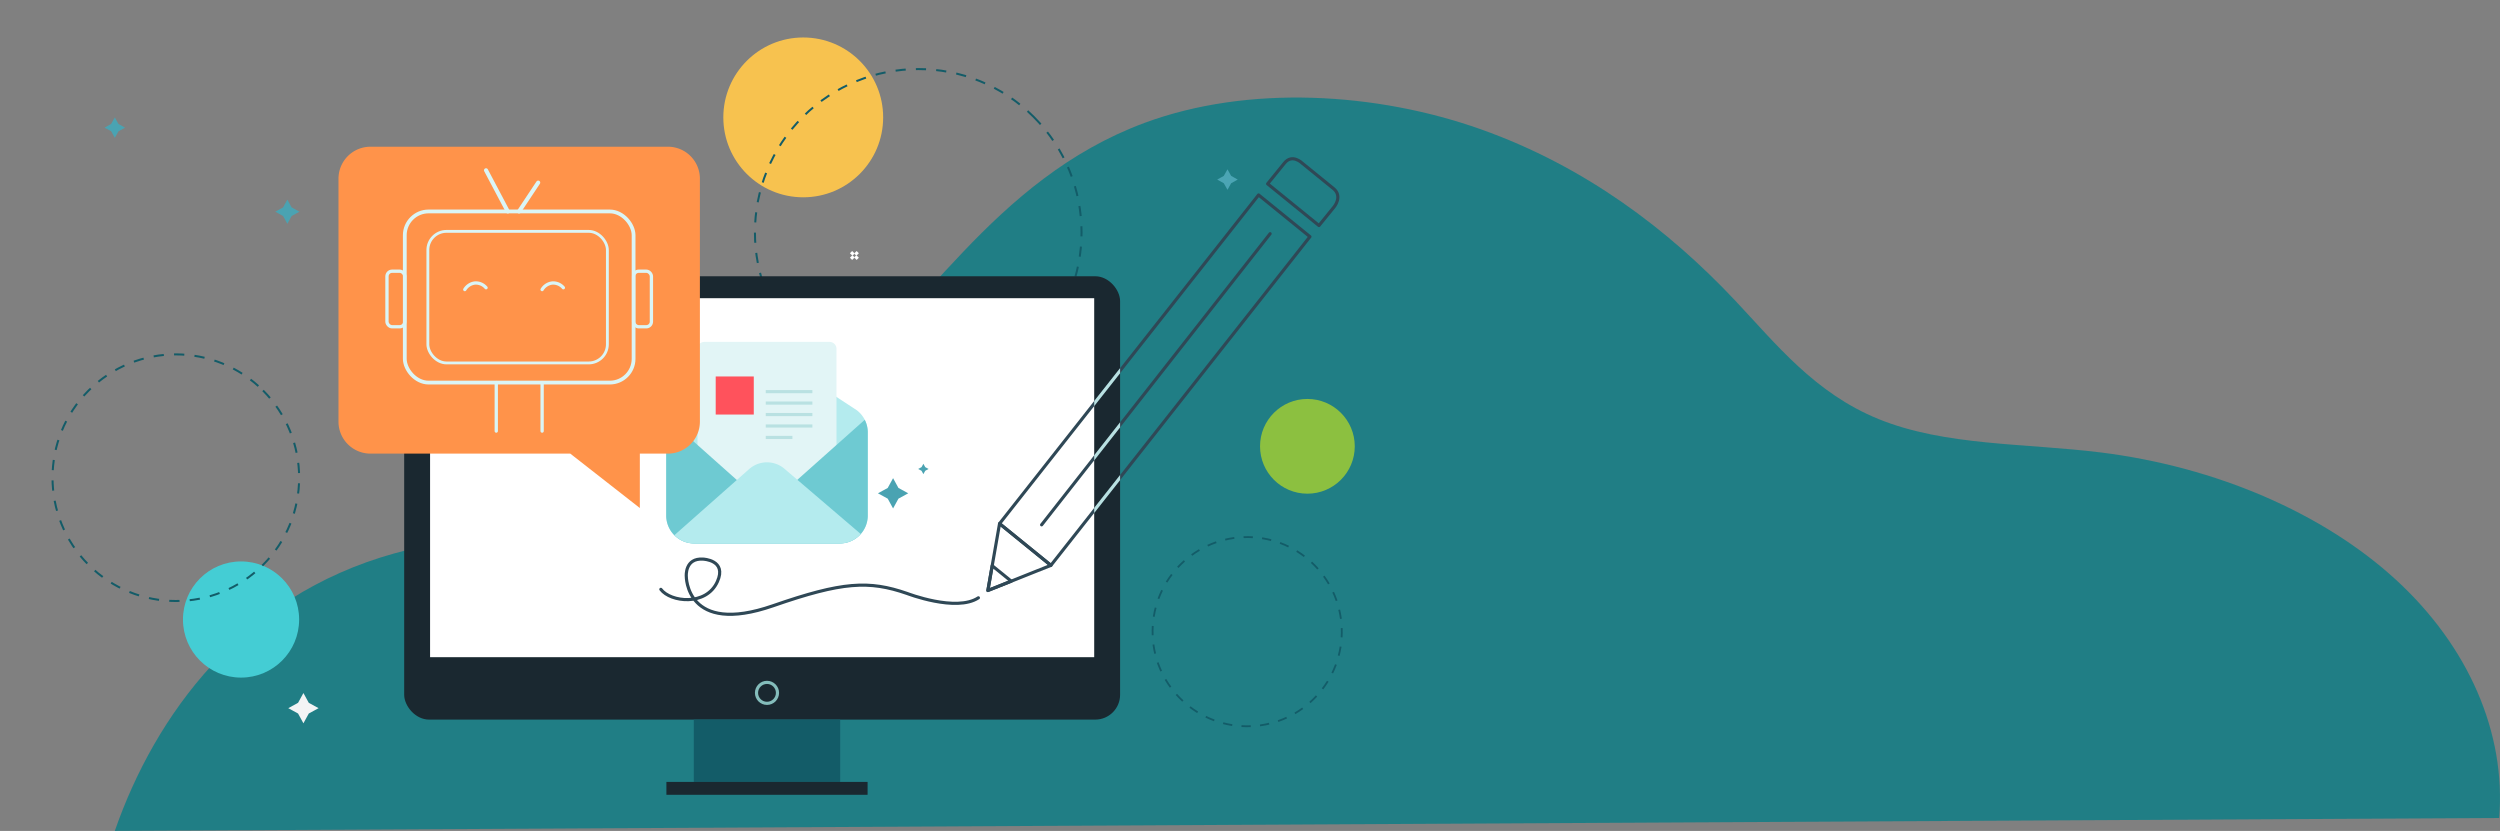 <?xml version="1.0" encoding="UTF-8"?>
<svg xmlns="http://www.w3.org/2000/svg" xmlns:xlink="http://www.w3.org/1999/xlink" width="1583.862" height="526.42" viewBox="0 0 1583.862 526.42">
  <rect x="0" y="0" width="1583.862" height="526.42" fill="#808080" stroke="none"/>
  <defs>
    <clipPath id="clip-path">
      <rect id="Rectangle_738" data-name="Rectangle 738" width="16.407" height="103.847" fill="none"></rect>
    </clipPath>
  </defs>
  <g id="WEBSITE-ILLUSTRATIONS_2_cm.ai-newsletter-header" data-name="WEBSITE-ILLUSTRATIONS 2_cm.ai-newsletter-header" transform="translate(8.552 10.817)">
    <path id="Path_18821" data-name="Path 18821" d="M66.434,517.514c25.49-73.254,80.087-148.752,176.982-175.789,47.413-13.23,100.2-13.374,147.7-26.442C489.678,288.165,543.93,213.6,604.01,150.557c30.792-32.309,66.585-63.725,114.707-81.571C784.418,44.622,865.741,49.5,932,73.046s118.925,63.825,160.662,108.089c26.3,27.9,50.637,58.931,91.193,75.45,42.111,17.153,93.263,15.229,140.82,21.161,73,9.1,140.914,38.4,186.961,80.651s69.8,97.07,65.407,150.917l-1510.611,8.2Z" transform="translate(-2.254 -1.911)" fill="#207e85"></path>
    <circle id="Ellipse_83" data-name="Ellipse 83" cx="50.629" cy="50.629" r="50.629" transform="translate(449.71 12.926)" fill="#f7c24f"></circle>
    <circle id="Ellipse_84" data-name="Ellipse 84" cx="103.462" cy="103.462" r="103.462" transform="translate(426.879 136.408) rotate(-45)" fill="none" stroke="#135c68" stroke-width="1.284" stroke-dasharray="6.447 6.447"></circle>
    <circle id="Ellipse_85" data-name="Ellipse 85" cx="36.8" cy="36.8" r="36.8" transform="translate(107.364 344.874)" fill="#44cdd4"></circle>
    <circle id="Ellipse_86" data-name="Ellipse 86" cx="78.125" cy="78.125" r="78.125" transform="translate(-7.644 291.823) rotate(-45)" fill="none" stroke="#135c68" stroke-width="1.284" stroke-dasharray="6.491 6.491"></circle>
    <rect id="Rectangle_733" data-name="Rectangle 733" width="453.566" height="280.875" rx="15.744" transform="translate(247.514 164.207)" fill="#1a2830"></rect>
    <circle id="Ellipse_87" data-name="Ellipse 87" cx="6.649" cy="6.649" r="6.649" transform="translate(470.722 421.492)" fill="none" stroke="#84bdbb" stroke-width="2"></circle>
    <rect id="Rectangle_734" data-name="Rectangle 734" width="92.748" height="39.478" transform="translate(430.997 445.082)" fill="#135c68"></rect>
    <rect id="Rectangle_735" data-name="Rectangle 735" width="127.457" height="8.162" transform="translate(413.643 484.56)" fill="#1a2830"></rect>
    <rect id="Rectangle_736" data-name="Rectangle 736" width="420.751" height="227.433" transform="translate(263.922 178.106)" fill="#fff"></rect>
    <line id="Line_354" data-name="Line 354" x2="1.588" y2="1.588" transform="translate(530.62 148.912)" fill="none" stroke="#fff" stroke-width="2"></line>
    <line id="Line_355" data-name="Line 355" x2="1.589" y2="1.589" transform="translate(533.28 151.572)" fill="none" stroke="#fff" stroke-width="2"></line>
    <line id="Line_356" data-name="Line 356" x1="1.589" y2="1.588" transform="translate(533.28 148.912)" fill="none" stroke="#fff" stroke-width="2"></line>
    <line id="Line_357" data-name="Line 357" x1="1.588" y2="1.589" transform="translate(530.62 151.572)" fill="none" stroke="#fff" stroke-width="2"></line>
    <path id="Path_18822" data-name="Path 18822" d="M547.507,256.181l-45.538-29.8a20.1,20.1,0,0,0-22.766,0l-45.538,29.8a17.667,17.667,0,0,0-6.93,14.031v52.64a17.715,17.715,0,0,0,17.715,17.715h92.271a17.715,17.715,0,0,0,17.715-17.715v-52.64A17.667,17.667,0,0,0,547.507,256.181Z" transform="translate(-13.216 -7.081)" fill="#b4ebee"></path>
    <path id="Path_18823" data-name="Path 18823" d="M535.242,340.253v-123.3a4.4,4.4,0,0,0-4.4-4.4H451.576a4.4,4.4,0,0,0-4.4,4.4v123.3h88.07Z" transform="translate(-13.837 -6.768)" fill="#e2f5f6"></path>
    <path id="Path_18824" data-name="Path 18824" d="M554.437,271.457v52.622A17.712,17.712,0,0,1,536.713,341.8H444.46a17.712,17.712,0,0,1-17.724-17.724V271.457a17.4,17.4,0,0,1,1.916-7.992l50.552,45a17.577,17.577,0,0,0,22.766,0l50.552-45a17.4,17.4,0,0,1,1.916,7.992Z" transform="translate(-13.216 -8.317)" fill="#6ecad2"></path>
    <path id="Path_18825" data-name="Path 18825" d="M550.152,336.659a17.643,17.643,0,0,1-13.276,5.989H444.622a17.536,17.536,0,0,1-12.55-5.241l47.4-41.9a17.043,17.043,0,0,1,22.546,0l48.13,41.151Z" transform="translate(-13.378 -9.162)" fill="#b4ebee"></path>
    <rect id="Rectangle_737" data-name="Rectangle 737" width="24.122" height="24.122" transform="translate(444.877 227.692)" fill="#ff525c"></rect>
    <line id="Line_358" data-name="Line 358" x2="29.547" transform="translate(476.58 237.3)" fill="none" stroke="#b9e1e2" stroke-width="2"></line>
    <line id="Line_359" data-name="Line 359" x2="29.547" transform="translate(476.58 244.557)" fill="none" stroke="#b9e1e2" stroke-width="2"></line>
    <line id="Line_360" data-name="Line 360" x2="29.547" transform="translate(476.58 251.814)" fill="none" stroke="#b9e1e2" stroke-width="2"></line>
    <line id="Line_361" data-name="Line 361" x2="29.547" transform="translate(476.58 259.072)" fill="none" stroke="#b9e1e2" stroke-width="2"></line>
    <line id="Line_362" data-name="Line 362" x2="16.897" transform="translate(476.58 266.329)" fill="none" stroke="#b9e1e2" stroke-width="2"></line>
    <path id="Path_3461" d="M644.554,324.779l164.1-208.24,32.533,26.431-164.1,208.236-32.533-26.427Z" transform="translate(-19.842 -3.847)" fill="none" stroke="#2f4856" stroke-linecap="round" stroke-linejoin="round" stroke-width="2"></path>
    <path id="Path_3462" d="M636.915,374.509l14.806-5.906-12.061-9.793Z" transform="translate(-19.61 -11.218)" fill="none" stroke="#2f4856" stroke-linecap="round" stroke-linejoin="round" stroke-width="2"></path>
    <path id="Path_3463" d="M676.855,357.74l-32.532-26.427-7.408,42.358Z" transform="translate(-19.61 -10.381)" fill="none" stroke="#2f4856" stroke-linecap="round" stroke-linejoin="round" stroke-width="2"></path>
    <path id="Path_3464" d="M852.247,135.2l9.617-11.839s5.553-6.73-.43-11.589l-19.83-16.1s-6.222-6.189-11.176-.089l-10.714,13.192Z" transform="translate(-25.171 -3.128)" fill="none" stroke="#2f4856" stroke-linecap="round" stroke-linejoin="round" stroke-width="2"></path>
    <line id="Line_112" y1="184.431" x2="144.764" transform="translate(651.357 137.247)" fill="none" stroke="#2f4856" stroke-linecap="round" stroke-linejoin="round" stroke-width="2"></line>
    <path id="Path_3465" d="M423.23,373.645c6.147,8.155,28.745,10.829,35.83-4.916,6.16-13.689-9.034-14.235-9.034-14.235-11.635-.821-10.677,10.814-10.677,10.814s-.331,37.926,54.97,18.726c43.949-15.258,60.7-16.165,84.922-7.784,0,0,31.139,12.027,45.171,2.746" transform="translate(-13.109 -11.085)" fill="none" stroke="#2f4856" stroke-linecap="round" stroke-linejoin="round" stroke-width="2"></path>
    <circle id="Ellipse_88" data-name="Ellipse 88" cx="59.953" cy="59.953" r="59.953" transform="matrix(0.999, -0.038, 0.038, 0.999, 719.421, 331.761)" fill="none" stroke="#135c68" stroke-width="1.175" stroke-dasharray="5.886 5.886"></circle>
    <circle id="Ellipse_89" data-name="Ellipse 89" cx="30.008" cy="30.008" r="30.008" transform="translate(789.736 241.935)" fill="#8cc040"></circle>
    <path id="Path_18826" data-name="Path 18826" d="M421.308,85.022H232.849a20.257,20.257,0,0,0-20.257,20.257V259.2a20.257,20.257,0,0,0,20.257,20.257H359.436l44.079,34.474V279.458h17.792A20.257,20.257,0,0,0,441.564,259.2V105.278a20.257,20.257,0,0,0-20.257-20.257Z" transform="translate(-6.7 -2.888)" fill="#ff934a"></path>
    <g id="Group_2318" data-name="Group 2318" transform="translate(684.673 219.53)" clip-path="url(#clip-path)">
      <path id="Path_3461-2" d="M644.554,324.779l164.1-208.24,32.533,26.431-164.1,208.236-32.533-26.427Z" transform="translate(-704.515 -223.378)" fill="none" stroke="#b9e1e2" stroke-linecap="round" stroke-linejoin="round" stroke-width="2"></path>
      <line id="Line_112-2" y1="184.431" x2="144.764" transform="translate(-33.316 -82.283)" fill="none" stroke="#b9e1e2" stroke-linecap="round" stroke-linejoin="round" stroke-width="2"></line>
    </g>
    <rect id="Rectangle_739" data-name="Rectangle 739" width="144.955" height="108.426" rx="15.07" transform="translate(247.9 123.146)" fill="none" stroke="#daf5f6" stroke-linecap="round" stroke-linejoin="round" stroke-width="2.4"></rect>
    <rect id="Rectangle_740" data-name="Rectangle 740" width="113.739" height="83.353" rx="11.816" transform="translate(262.513 135.765)" fill="none" stroke="#daf5f6" stroke-linecap="round" stroke-linejoin="round" stroke-width="1.8"></rect>
    <line id="Line_363" data-name="Line 363" y2="30.718" transform="translate(305.849 231.572)" fill="none" stroke="#daf5f6" stroke-linecap="round" stroke-linejoin="round" stroke-width="2.1"></line>
    <line id="Line_364" data-name="Line 364" y2="30.718" transform="translate(334.907 231.572)" fill="none" stroke="#daf5f6" stroke-linecap="round" stroke-linejoin="round" stroke-width="2.1"></line>
    <path id="Path_18827" data-name="Path 18827" d="M295.136,178.223a8.683,8.683,0,0,1,6.476-4.151,8.522,8.522,0,0,1,6.974,2.989" transform="translate(-9.212 -5.597)" fill="none" stroke="#daf5f6" stroke-linecap="round" stroke-linejoin="round" stroke-width="2.1"></path>
    <path id="Path_18828" data-name="Path 18828" d="M345.656,178.223a8.683,8.683,0,0,1,6.476-4.151,8.522,8.522,0,0,1,6.974,2.989" transform="translate(-10.749 -5.597)" fill="none" stroke="#daf5f6" stroke-linecap="round" stroke-linejoin="round" stroke-width="2.1"></path>
    <rect id="Rectangle_741" data-name="Rectangle 741" width="11.291" height="35.201" rx="3.254" transform="translate(236.61 161.004)" fill="none" stroke="#daf5f6" stroke-linecap="round" stroke-linejoin="round" stroke-width="2.1"></rect>
    <rect id="Rectangle_742" data-name="Rectangle 742" width="11.291" height="35.201" rx="3.254" transform="translate(392.856 161.004)" fill="none" stroke="#daf5f6" stroke-linecap="round" stroke-linejoin="round" stroke-width="2.1"></rect>
    <line id="Line_365" data-name="Line 365" x1="13.782" y1="26.069" transform="translate(299.374 97.077)" fill="none" stroke="#daf5f6" stroke-linecap="round" stroke-linejoin="round" stroke-width="2.6"></line>
    <line id="Line_366" data-name="Line 366" y1="18.265" x2="12.122" transform="translate(320.295 104.881)" fill="none" stroke="#daf5f6" stroke-linecap="round" stroke-linejoin="round" stroke-width="2.6"></line>
    <path id="Path_4954" d="M574.681,320.785l-3.394-6.205-6.205-3.394,6.205-3.394,3.394-6.205,3.393,6.205,6.205,3.394-6.205,3.394Z" transform="translate(-17.425 -9.477)" fill="#4aa3b2"></path>
    <path id="Path_4955" d="M189.381,461.185l-3.394-6.205-6.205-3.394,6.205-3.393,3.394-6.205,3.394,6.205,6.205,3.393-6.205,3.394Z" transform="translate(-5.702 -13.748)" fill="#f3f4f5"></path>
    <path id="Path_4956" d="M66.23,78.756,63.9,74.587l-4.169-2.23L63.9,70.03l2.327-4.169,2.327,4.169,4.169,2.327-4.169,2.327L66.23,78.853Z" transform="translate(-2.05 -2.305)" fill="#4aa3b2"></path>
    <path id="Path_4957" d="M594.679,298.78l-1.164-2.133-2.133-1.163,2.133-1.164,1.164-2.133,1.164,2.133,2.133,1.164-2.133,1.163Z" transform="translate(-18.225 -9.191)" fill="#4aa3b2"></path>
    <path id="Path_4958" d="M178.942,134.906l-2.715-4.945-4.945-2.715,4.945-2.715,2.715-4.945,2.715,4.945,4.945,2.715-4.945,2.715Z" transform="translate(-5.444 -3.94)" fill="#4aa3b2"></path>
    <path id="Path_4960" d="M793.278,112.779l-2.327-4.169-4.169-2.327,4.169-2.327,2.327-4.169,2.327,4.169,4.169,2.327-4.169,2.327Z" transform="translate(-24.17 -3.337)" fill="#4ba5b4"></path>
  </g>
</svg>
